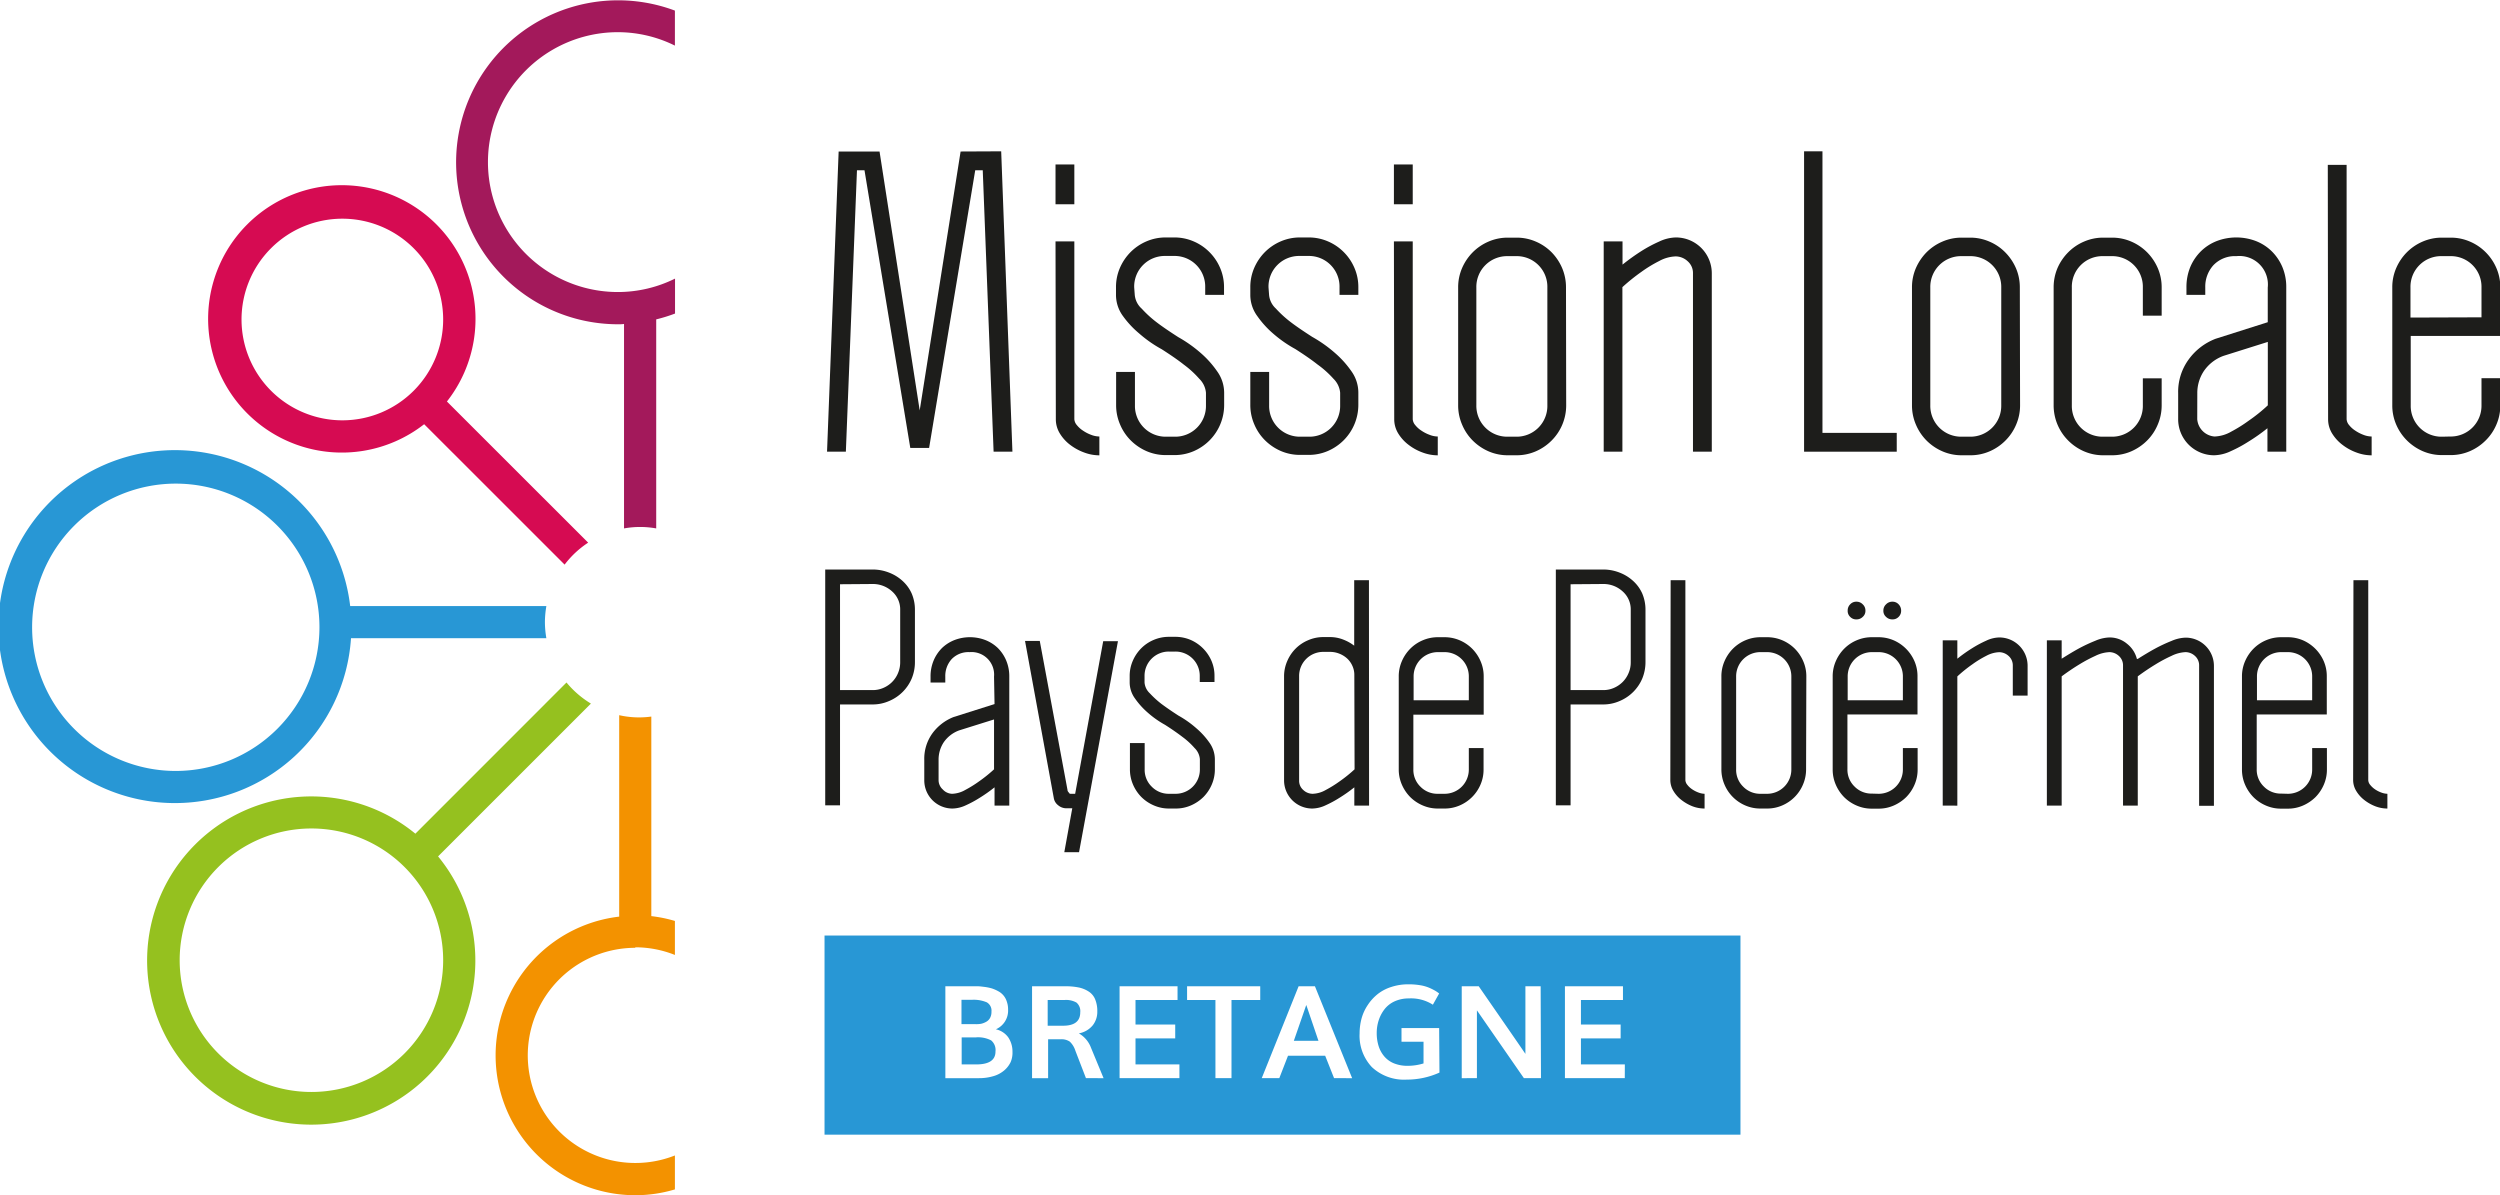 <svg xmlns="http://www.w3.org/2000/svg" viewBox="0 0 398.5 190.48"><defs><style>.cls-1{fill:#2897d5;}.cls-2{fill:#d60b52;}.cls-3{fill:#a3195b;}.cls-4{fill:#f39200;}.cls-5{fill:#95c11f;}.cls-6{fill:#1d1d1b;}</style></defs><g id="Calque_2" data-name="Calque 2"><g id="Calque_1-2" data-name="Calque 1"><path class="cls-1" d="M28,122.89A22.9,22.9,0,1,1,50.92,100,22.93,22.93,0,0,1,28,122.89M87.09,96.61H55.82a28.13,28.13,0,1,0,.13,5.12H87.09a15.33,15.33,0,0,1-.23-2.56,15.52,15.52,0,0,1,.23-2.56"/><path class="cls-2" d="M38.5,51A16.07,16.07,0,1,1,54.57,67,16.08,16.08,0,0,1,38.5,51M71.24,64a21.31,21.31,0,1,0-3.63,3.62L90,90a15,15,0,0,1,3.75-3.5Z"/><path class="cls-3" d="M98.47,5.13a20.5,20.5,0,0,1,9.11,2.14V1.69a25.82,25.82,0,1,0-9.11,50c.34,0,.66,0,1-.05V84.23a14.42,14.42,0,0,1,5.13,0V50.91a25.27,25.27,0,0,0,3-.93V44.41a20.5,20.5,0,0,1-9.11,2.14,20.71,20.71,0,0,1,0-41.42"/><path class="cls-4" d="M101.26,151a17.05,17.05,0,0,1,6.32,1.22v-5.42a22,22,0,0,0-3.76-.77V114.22A14.27,14.27,0,0,1,98.7,114v32.11a22.28,22.28,0,0,0,2.56,44.41,22,22,0,0,0,6.32-.93v-5.41a17.15,17.15,0,1,1-6.32-33.1"/><path class="cls-5" d="M70.64,153.06a21,21,0,1,1-21-21,21,21,0,0,1,21,21m23.55-40.91a15.28,15.28,0,0,1-3.89-3.36l-24.09,24.1a26.16,26.16,0,1,0,3.62,3.62Z"/><path class="cls-6" d="M159.59,24.12,161.38,72h-3l-1.73-44.86h-1.2l-7.35,44.26h-3l-7.3-44.26h-1.2L134.83,72h-3l1.85-47.85h6.52l6.4,41.27,6.52-41.27Z"/><path class="cls-6" d="M171.25,32.56h-3V26.22h3Zm-3,5.92h3V66.82a1.59,1.59,0,0,0,.39.93,4.13,4.13,0,0,0,1,.9,5.93,5.93,0,0,0,1.28.66,3.79,3.79,0,0,0,1.32.27v3a6.94,6.94,0,0,1-2.42-.45,8.47,8.47,0,0,1-2.25-1.23,6.57,6.57,0,0,1-1.64-1.82,4.3,4.3,0,0,1-.63-2.25Z"/><path class="cls-6" d="M180.88,47A3.35,3.35,0,0,0,182,49.21a17.85,17.85,0,0,0,2.39,2.18c1,.76,2.17,1.54,3.41,2.34a21.25,21.25,0,0,1,3.7,2.63A15.57,15.57,0,0,1,194,59.17a5.88,5.88,0,0,1,1.13,3.41v2a8,8,0,0,1-2.33,5.62,8.1,8.1,0,0,1-2.51,1.71,7.68,7.68,0,0,1-3.11.63h-1.32a7.68,7.68,0,0,1-3.11-.63,8.22,8.22,0,0,1-2.51-1.71,7.87,7.87,0,0,1-1.7-2.54,7.72,7.72,0,0,1-.63-3.08V59.29h3v5.32a4.9,4.9,0,0,0,5,5h1.32a4.9,4.9,0,0,0,5-5v-2a3.57,3.57,0,0,0-1.07-2.24,15.59,15.59,0,0,0-2.46-2.25c-1-.79-2.21-1.61-3.52-2.45a20,20,0,0,1-3.59-2.51A15.2,15.2,0,0,1,179,50.38,5.68,5.68,0,0,1,177.89,47v-1.2a7.68,7.68,0,0,1,.63-3.11,8.19,8.19,0,0,1,1.7-2.51,8,8,0,0,1,2.51-1.7,7.68,7.68,0,0,1,3.11-.63h1.32a7.68,7.68,0,0,1,3.11.63,7.9,7.9,0,0,1,2.51,1.7,8,8,0,0,1,1.7,2.51,7.68,7.68,0,0,1,.63,3.11V47h-3v-1.2a4.88,4.88,0,0,0-5-5h-1.32a4.88,4.88,0,0,0-5,5Z"/><path class="cls-6" d="M202.29,47a3.35,3.35,0,0,0,1.08,2.18,17.85,17.85,0,0,0,2.39,2.18c1,.76,2.17,1.54,3.41,2.34a21.25,21.25,0,0,1,3.7,2.63,15.57,15.57,0,0,1,2.52,2.81,5.88,5.88,0,0,1,1.13,3.41v2a8,8,0,0,1-2.33,5.62,8.1,8.1,0,0,1-2.51,1.71,7.68,7.68,0,0,1-3.11.63h-1.32a7.68,7.68,0,0,1-3.11-.63,8.22,8.22,0,0,1-2.51-1.71,7.87,7.87,0,0,1-1.7-2.54,7.72,7.72,0,0,1-.63-3.08V59.29h3v5.32a4.9,4.9,0,0,0,5,5h1.32a4.9,4.9,0,0,0,5-5v-2a3.57,3.57,0,0,0-1.07-2.24A15.59,15.59,0,0,0,210,58.09c-1-.79-2.21-1.61-3.52-2.45a20,20,0,0,1-3.59-2.51,15.2,15.2,0,0,1-2.48-2.75A5.68,5.68,0,0,1,199.3,47v-1.2a7.68,7.68,0,0,1,.63-3.11,8.19,8.19,0,0,1,1.7-2.51,8,8,0,0,1,2.51-1.7,7.68,7.68,0,0,1,3.11-.63h1.32a7.68,7.68,0,0,1,3.11.63,7.9,7.9,0,0,1,2.51,1.7,8,8,0,0,1,1.7,2.51,7.68,7.68,0,0,1,.63,3.11V47h-3v-1.2a4.88,4.88,0,0,0-5-5h-1.32a4.88,4.88,0,0,0-5,5Z"/><path class="cls-6" d="M225.19,32.56h-3V26.22h3Zm-3,5.92h3V66.82a1.59,1.59,0,0,0,.39.93,4.13,4.13,0,0,0,1,.9,6,6,0,0,0,1.29.66,3.7,3.7,0,0,0,1.31.27v3a7,7,0,0,1-2.42-.45,8.26,8.26,0,0,1-2.24-1.23,6.61,6.61,0,0,1-1.65-1.82,4.3,4.3,0,0,1-.63-2.25Z"/><path class="cls-6" d="M249.65,64.61a7.93,7.93,0,0,1-2.33,5.62,8.1,8.1,0,0,1-2.51,1.71,7.65,7.65,0,0,1-3.11.63h-1.32a7.68,7.68,0,0,1-3.11-.63,8.22,8.22,0,0,1-2.51-1.71,7.87,7.87,0,0,1-1.7-2.54,7.72,7.72,0,0,1-.63-3.08V45.83a7.68,7.68,0,0,1,.63-3.11,8.19,8.19,0,0,1,1.7-2.51,8,8,0,0,1,2.51-1.7,7.68,7.68,0,0,1,3.11-.63h1.32a7.65,7.65,0,0,1,3.11.63,7.9,7.9,0,0,1,2.51,1.7A8.22,8.22,0,0,1,249,42.72a7.85,7.85,0,0,1,.62,3.11Zm-3-18.78a4.88,4.88,0,0,0-5-5h-1.32a4.9,4.9,0,0,0-5,5V64.61a4.92,4.92,0,0,0,5,5h1.32a4.9,4.9,0,0,0,5-5Z"/><path class="cls-6" d="M255.63,72V38.48h3v3.7A33.2,33.2,0,0,1,261.67,40a21.83,21.83,0,0,1,2.79-1.49,6.52,6.52,0,0,1,2.66-.66,5.72,5.72,0,0,1,5.74,5.74V72h-3V43.62a2.5,2.5,0,0,0-.87-2,2.83,2.83,0,0,0-1.88-.75,5.9,5.9,0,0,0-2.66.75,20.77,20.77,0,0,0-2.79,1.7,30.59,30.59,0,0,0-3.05,2.45V72Z"/><path class="cls-6" d="M290.5,69h11.84v3H287.57V24.12h2.93Z"/><path class="cls-6" d="M322,64.61a7.72,7.72,0,0,1-.63,3.08,7.89,7.89,0,0,1-1.71,2.54,8,8,0,0,1-2.51,1.71,7.65,7.65,0,0,1-3.11.63h-1.31a7.62,7.62,0,0,1-3.11-.63,8.14,8.14,0,0,1-2.52-1.71,8,8,0,0,1-1.7-2.54,7.72,7.72,0,0,1-.63-3.08V45.83a7.68,7.68,0,0,1,.63-3.11,8.37,8.37,0,0,1,1.7-2.51,8,8,0,0,1,2.52-1.7,7.62,7.62,0,0,1,3.11-.63H314a7.65,7.65,0,0,1,3.11.63,7.79,7.79,0,0,1,2.51,1.7,8.22,8.22,0,0,1,1.71,2.51,7.68,7.68,0,0,1,.63,3.11Zm-3-18.78a4.9,4.9,0,0,0-5-5h-1.31a4.9,4.9,0,0,0-5,5V64.61a4.92,4.92,0,0,0,5,5H314a4.92,4.92,0,0,0,5-5Z"/><path class="cls-6" d="M341.57,60.31h3v4.3a7.72,7.72,0,0,1-.63,3.08,7.87,7.87,0,0,1-1.7,2.54,8.22,8.22,0,0,1-2.51,1.71,7.68,7.68,0,0,1-3.11.63h-1.32a7.65,7.65,0,0,1-3.11-.63,8.1,8.1,0,0,1-2.51-1.71,7.93,7.93,0,0,1-2.33-5.62V45.83a7.85,7.85,0,0,1,.62-3.11,8.22,8.22,0,0,1,1.71-2.51,7.9,7.9,0,0,1,2.51-1.7,7.65,7.65,0,0,1,3.11-.63h1.32a7.68,7.68,0,0,1,3.11.63,8,8,0,0,1,2.51,1.7,8.19,8.19,0,0,1,1.7,2.51,7.68,7.68,0,0,1,.63,3.11v4.49h-3V45.83a4.88,4.88,0,0,0-5-5h-1.32a4.88,4.88,0,0,0-5,5V64.61a4.9,4.9,0,0,0,5,5h1.32a4.9,4.9,0,0,0,5-5Z"/><path class="cls-6" d="M361.48,45.83a4.54,4.54,0,0,0-5-5,4.74,4.74,0,0,0-3.65,1.43,5.07,5.07,0,0,0-1.31,3.53V47h-3v-1.2a8.38,8.38,0,0,1,.62-3.26,7.76,7.76,0,0,1,1.71-2.51,7.5,7.5,0,0,1,2.51-1.61,8.77,8.77,0,0,1,6.22,0,7.5,7.5,0,0,1,2.51,1.61,7.76,7.76,0,0,1,1.71,2.51,8.2,8.2,0,0,1,.63,3.26V72h-3V68.26a29.11,29.11,0,0,1-3.05,2.15,21.1,21.1,0,0,1-2.78,1.5,6.52,6.52,0,0,1-2.66.66,5.74,5.74,0,0,1-5.74-5.75V62.7a8.74,8.74,0,0,1,1.68-5.41A9.51,9.51,0,0,1,353.17,54l8.31-2.64Zm-11.24,21A3,3,0,0,0,353,69.58a5.72,5.72,0,0,0,2.66-.78,22.43,22.43,0,0,0,2.78-1.74,26.19,26.19,0,0,0,3.05-2.45V54.5l-7.05,2.22a6.46,6.46,0,0,0-3.14,2.42,6.3,6.3,0,0,0-1.05,3.56Z"/><path class="cls-6" d="M371.05,26.28h3V66.82a1.59,1.59,0,0,0,.39.93,4.13,4.13,0,0,0,1,.9,6.17,6.17,0,0,0,1.28.66,3.79,3.79,0,0,0,1.32.27v3a6.94,6.94,0,0,1-2.42-.45,8.26,8.26,0,0,1-2.24-1.23,6.61,6.61,0,0,1-1.65-1.82,4.3,4.3,0,0,1-.63-2.25Z"/><path class="cls-6" d="M390.55,69.58a4.9,4.9,0,0,0,5-5v-4.3h3v4.3a7.65,7.65,0,0,1-.63,3.11,7.79,7.79,0,0,1-1.7,2.51,8.1,8.1,0,0,1-2.51,1.71,7.68,7.68,0,0,1-3.11.63h-1.32a7.68,7.68,0,0,1-3.11-.63,8.22,8.22,0,0,1-2.51-1.71,8,8,0,0,1-1.7-2.51,7.65,7.65,0,0,1-.63-3.11V45.83a7.68,7.68,0,0,1,.63-3.11,8.19,8.19,0,0,1,1.7-2.51,8,8,0,0,1,2.51-1.7,7.68,7.68,0,0,1,3.11-.63h1.32a7.68,7.68,0,0,1,3.11.63,7.9,7.9,0,0,1,2.51,1.7,8,8,0,0,1,1.7,2.51,7.68,7.68,0,0,1,.63,3.11v7.72H384.27V64.61a4.9,4.9,0,0,0,5,5Zm5-19V45.83a4.88,4.88,0,0,0-5-5h-1.32a4.88,4.88,0,0,0-5,5v4.79Z"/><path class="cls-6" d="M131.54,90.78h7.53a7.15,7.15,0,0,1,2.66.5,6.79,6.79,0,0,1,2.16,1.34,6,6,0,0,1,1.44,2,6.6,6.6,0,0,1,.51,2.61v8.28a6.82,6.82,0,0,1-.51,2.64,6.73,6.73,0,0,1-3.6,3.59,6.47,6.47,0,0,1-2.66.55H133.9v16.08h-2.36Zm2.36,2.35V110h5.17a4.16,4.16,0,0,0,1.74-.35,4.37,4.37,0,0,0,2.33-2.35,4.41,4.41,0,0,0,.35-1.72V97.27a3.83,3.83,0,0,0-1.29-3,4.53,4.53,0,0,0-3.13-1.18Z"/><path class="cls-6" d="M158.45,107.86a3.6,3.6,0,0,0-3.9-3.91,3.7,3.7,0,0,0-2.87,1.13,4,4,0,0,0-1,2.78v.94h-2.35v-.94a6.47,6.47,0,0,1,.49-2.57,6.19,6.19,0,0,1,1.34-2,6.05,6.05,0,0,1,2-1.27,6.87,6.87,0,0,1,4.89,0,6.05,6.05,0,0,1,2,1.27,6.19,6.19,0,0,1,1.34,2,6.47,6.47,0,0,1,.49,2.57v20.55h-2.35V125.5a23.73,23.73,0,0,1-2.4,1.69,17.63,17.63,0,0,1-2.19,1.18,5.22,5.22,0,0,1-2.09.51,4.49,4.49,0,0,1-4.52-4.51v-3.25a6.92,6.92,0,0,1,1.32-4.26,7.66,7.66,0,0,1,3.34-2.56l6.54-2.07Zm-8.84,16.51a2,2,0,0,0,.68,1.48,2.08,2.08,0,0,0,1.48.68,4.49,4.49,0,0,0,2.09-.61,18.69,18.69,0,0,0,2.19-1.36,22.29,22.29,0,0,0,2.4-1.93v-7.95l-5.55,1.74a5.13,5.13,0,0,0-2.47,1.9,5,5,0,0,0-.82,2.8Z"/><path class="cls-6" d="M163.39,102.17h2.35l4.42,23.75a.46.46,0,0,0,.1.28l.16.21a.24.24,0,0,0,.21.12h.75l4.47-24.32h2.35L172,135.84h-2.35l1.27-7H170a2,2,0,0,1-1.34-.49,1.8,1.8,0,0,1-.68-1.11Z"/><path class="cls-6" d="M182.44,108.8a2.64,2.64,0,0,0,.84,1.71,14.8,14.8,0,0,0,1.89,1.72c.81.6,1.7,1.21,2.68,1.84a16.45,16.45,0,0,1,2.91,2.07,12.12,12.12,0,0,1,2,2.21,4.6,4.6,0,0,1,.89,2.68v1.6a6.09,6.09,0,0,1-.49,2.42,6.44,6.44,0,0,1-1.34,2,6.59,6.59,0,0,1-2,1.34,6,6,0,0,1-2.44.49h-1a6,6,0,0,1-2.44-.49,6.35,6.35,0,0,1-2-1.34,6.44,6.44,0,0,1-1.34-2,6.09,6.09,0,0,1-.49-2.42v-4.19h2.35v4.19a3.73,3.73,0,0,0,1.13,2.77,3.76,3.76,0,0,0,2.77,1.13h1a3.86,3.86,0,0,0,3.9-3.9V121a2.8,2.8,0,0,0-.85-1.77,12,12,0,0,0-1.92-1.76c-.82-.63-1.75-1.27-2.78-1.93a15.47,15.47,0,0,1-2.82-2,12.32,12.32,0,0,1-1.95-2.17,4.37,4.37,0,0,1-.87-2.63v-.94a6,6,0,0,1,.49-2.45,6.43,6.43,0,0,1,1.34-2,6.21,6.21,0,0,1,2-1.35,6.15,6.15,0,0,1,2.44-.49h1a6.18,6.18,0,0,1,2.44.49,6.41,6.41,0,0,1,3.32,3.32,6,6,0,0,1,.49,2.45v.94h-2.35v-.94a3.86,3.86,0,0,0-3.9-3.91h-1a3.86,3.86,0,0,0-3.9,3.91Z"/><path class="cls-6" d="M218.23,128.41h-2.35V125.5a23.73,23.73,0,0,1-2.4,1.69,17.63,17.63,0,0,1-2.19,1.18,5.18,5.18,0,0,1-2.09.51,4.49,4.49,0,0,1-4.52-4.51V107.81a6.06,6.06,0,0,1,.5-2.42,6.33,6.33,0,0,1,1.34-2,6.19,6.19,0,0,1,2-1.34,6,6,0,0,1,2.44-.5h1a5.76,5.76,0,0,1,2.23.43,7,7,0,0,1,1.67.94V92.48h2.35Zm-2.35-20.84a3.38,3.38,0,0,0-.31-1.43,3.54,3.54,0,0,0-.84-1.18,4.09,4.09,0,0,0-1.25-.77,4,4,0,0,0-1.5-.28h-1a3.84,3.84,0,0,0-3.9,3.9v16.56a1.94,1.94,0,0,0,.68,1.57,2.18,2.18,0,0,0,1.48.59,4.46,4.46,0,0,0,2.09-.61,18.69,18.69,0,0,0,2.19-1.36,22.29,22.29,0,0,0,2.4-1.93Z"/><path class="cls-6" d="M230.23,126.53a3.86,3.86,0,0,0,3.9-3.9v-3.39h2.35v3.39a6,6,0,0,1-.49,2.44,6.32,6.32,0,0,1-3.32,3.32,6,6,0,0,1-2.44.49h-1a6,6,0,0,1-2.44-.49,6.35,6.35,0,0,1-2-1.34,6.47,6.47,0,0,1-1.34-2,6,6,0,0,1-.49-2.44V107.86a6,6,0,0,1,.49-2.45,6.43,6.43,0,0,1,1.34-2,6.21,6.21,0,0,1,2-1.35,6.15,6.15,0,0,1,2.44-.49h1a6.18,6.18,0,0,1,2.44.49,6.33,6.33,0,0,1,2,1.35,6.43,6.43,0,0,1,1.34,2,6,6,0,0,1,.49,2.45v6.06H225.29v8.71a3.73,3.73,0,0,0,1.13,2.77,3.76,3.76,0,0,0,2.77,1.13Zm3.9-14.91v-3.76a3.86,3.86,0,0,0-3.9-3.91h-1a3.86,3.86,0,0,0-3.9,3.91v3.76Z"/><path class="cls-6" d="M248,90.78h7.52a7.15,7.15,0,0,1,2.66.5,6.79,6.79,0,0,1,2.16,1.34,6,6,0,0,1,1.44,2,6.6,6.6,0,0,1,.51,2.61v8.28a6.82,6.82,0,0,1-.51,2.64,6.73,6.73,0,0,1-3.6,3.59,6.47,6.47,0,0,1-2.66.55h-5.17v16.08H248Zm2.35,2.35V110h5.17a4.16,4.16,0,0,0,1.74-.35,4.49,4.49,0,0,0,1.39-.94,4.35,4.35,0,0,0,.94-1.41,4.24,4.24,0,0,0,.35-1.72V97.27a3.83,3.83,0,0,0-1.29-3,4.51,4.51,0,0,0-3.13-1.18Z"/><path class="cls-6" d="M266.3,92.48h2.35v31.89a1.29,1.29,0,0,0,.31.73,3.15,3.15,0,0,0,.75.7,4.58,4.58,0,0,0,1,.52,3,3,0,0,0,1,.21v2.35a5.45,5.45,0,0,1-1.91-.35,7,7,0,0,1-1.76-1,5.19,5.19,0,0,1-1.29-1.44,3.35,3.35,0,0,1-.5-1.76Z"/><path class="cls-6" d="M287.89,122.63a6.09,6.09,0,0,1-.49,2.42,6.26,6.26,0,0,1-3.32,3.34,6,6,0,0,1-2.44.49h-1a6,6,0,0,1-2.44-.49,6.26,6.26,0,0,1-3.32-3.34,6.09,6.09,0,0,1-.49-2.42V107.86a6,6,0,0,1,.49-2.45,6.43,6.43,0,0,1,1.34-2,6.33,6.33,0,0,1,2-1.35,6.15,6.15,0,0,1,2.44-.49h1a6.18,6.18,0,0,1,2.44.49,6.33,6.33,0,0,1,2,1.35,6.43,6.43,0,0,1,1.34,2,6,6,0,0,1,.49,2.45Zm-2.35-14.77a3.86,3.86,0,0,0-3.9-3.91h-1a3.86,3.86,0,0,0-3.9,3.91v14.77a3.73,3.73,0,0,0,1.13,2.77,3.76,3.76,0,0,0,2.77,1.13h1a3.86,3.86,0,0,0,3.9-3.9Z"/><path class="cls-6" d="M299.42,126.53a3.86,3.86,0,0,0,3.9-3.9v-3.39h2.35v3.39a6,6,0,0,1-.49,2.44,6.47,6.47,0,0,1-1.34,2,6.59,6.59,0,0,1-2,1.34,6,6,0,0,1-2.44.49h-1a6,6,0,0,1-2.44-.49,6.35,6.35,0,0,1-2-1.34,6.47,6.47,0,0,1-1.34-2,6,6,0,0,1-.49-2.44V107.86a6,6,0,0,1,.49-2.45,6.43,6.43,0,0,1,1.34-2,6.21,6.21,0,0,1,2-1.35,6.15,6.15,0,0,1,2.44-.49h1a6.18,6.18,0,0,1,2.44.49,6.41,6.41,0,0,1,3.32,3.32,6,6,0,0,1,.49,2.45v6.06H294.48v8.71a3.73,3.73,0,0,0,1.13,2.77,3.76,3.76,0,0,0,2.77,1.13Zm3.9-14.91v-3.76a3.86,3.86,0,0,0-3.9-3.91h-1a3.86,3.86,0,0,0-3.9,3.91v3.76Zm-6.4-13.29a1.25,1.25,0,0,0,.43-1,1.33,1.33,0,0,0-.43-1,1.35,1.35,0,0,0-1-.42,1.3,1.3,0,0,0-1,.42,1.37,1.37,0,0,0-.4,1,1.29,1.29,0,0,0,.4,1,1.31,1.31,0,0,0,1,.4A1.37,1.37,0,0,0,296.92,98.33Zm5.72,0a1.33,1.33,0,0,0,.4-1,1.42,1.42,0,0,0-.4-1,1.3,1.3,0,0,0-1-.42,1.35,1.35,0,0,0-1,.42,1.33,1.33,0,0,0-.43,1,1.25,1.25,0,0,0,.43,1,1.37,1.37,0,0,0,1,.4A1.31,1.31,0,0,0,302.64,98.33Z"/><path class="cls-6" d="M309.67,128.41V102.07H312V105a23.84,23.84,0,0,1,2.4-1.7,17.57,17.57,0,0,1,2.19-1.17,5.08,5.08,0,0,1,2.09-.52,4.51,4.51,0,0,1,4.52,4.52v4.75h-2.36v-4.75a2,2,0,0,0-.68-1.58,2.23,2.23,0,0,0-1.48-.59,4.69,4.69,0,0,0-2.09.59,16.23,16.23,0,0,0-2.19,1.34,22.29,22.29,0,0,0-2.4,1.93v20.6Z"/><path class="cls-6" d="M338.41,128.41V106.12a2,2,0,0,0-.68-1.58,2.25,2.25,0,0,0-1.48-.59,5.61,5.61,0,0,0-2.24.59,23.45,23.45,0,0,0-2.52,1.34c-.94.57-1.89,1.21-2.86,1.93v20.6h-2.36V102.07h2.36V105c1-.63,1.92-1.19,2.86-1.7a26.15,26.15,0,0,1,2.52-1.17,6.1,6.1,0,0,1,2.24-.52,4.29,4.29,0,0,1,2.79,1,4.46,4.46,0,0,1,1.58,2.42h.14c1-.63,1.93-1.19,2.87-1.7a25.08,25.08,0,0,1,2.52-1.17,6.05,6.05,0,0,1,2.23-.52,4.51,4.51,0,0,1,4.52,4.52v22.29h-2.36V106.12a2,2,0,0,0-.68-1.58,2.23,2.23,0,0,0-1.48-.59,5.57,5.57,0,0,0-2.23.59,22.54,22.54,0,0,0-2.52,1.34c-.94.57-1.9,1.21-2.87,1.93v20.6Z"/><path class="cls-6" d="M364.66,126.53a3.86,3.86,0,0,0,3.9-3.9v-3.39h2.35v3.39a6,6,0,0,1-.49,2.44,6.47,6.47,0,0,1-1.34,2,6.59,6.59,0,0,1-2,1.34,6,6,0,0,1-2.44.49h-1a6,6,0,0,1-2.44-.49,6.35,6.35,0,0,1-2-1.34,6.47,6.47,0,0,1-1.34-2,6,6,0,0,1-.49-2.44V107.86a6,6,0,0,1,.49-2.45,6.43,6.43,0,0,1,1.34-2,6.21,6.21,0,0,1,2-1.35,6.15,6.15,0,0,1,2.44-.49h1a6.18,6.18,0,0,1,2.44.49,6.41,6.41,0,0,1,3.32,3.32,6,6,0,0,1,.49,2.45v6.06H359.72v8.71a3.73,3.73,0,0,0,1.13,2.77,3.76,3.76,0,0,0,2.77,1.13Zm3.9-14.91v-3.76a3.86,3.86,0,0,0-3.9-3.91h-1a3.86,3.86,0,0,0-3.9,3.91v3.76Z"/><path class="cls-6" d="M375.14,92.48h2.36v31.89a1.27,1.27,0,0,0,.3.73,3.58,3.58,0,0,0,.75.7,4.44,4.44,0,0,0,1,.52,3,3,0,0,0,1,.21v2.35a5.35,5.35,0,0,1-1.9-.35,6.87,6.87,0,0,1-1.77-1,5.19,5.19,0,0,1-1.29-1.44,3.35,3.35,0,0,1-.5-1.76Z"/><path class="cls-1" d="M131.43,149.12v31.75h146V149.12Zm29.67,20.17a4.06,4.06,0,0,1-1,1.31,4.61,4.61,0,0,1-1.69.92,8,8,0,0,1-2.38.34h-5.34V157.21h4l1.14,0c.33,0,.72.06,1.15.11a7.56,7.56,0,0,1,1.14.24,5.76,5.76,0,0,1,1,.44,2.79,2.79,0,0,1,1.36,1.64,3.77,3.77,0,0,1,.21,1.3,3.25,3.25,0,0,1-1.95,3.13,3.31,3.31,0,0,1,2,1.32,4.09,4.09,0,0,1,.65,2.31A3.78,3.78,0,0,1,161.1,169.29Zm12,2.57-1.68-4.36a3.42,3.42,0,0,0-.89-1.46,2.36,2.36,0,0,0-1.46-.38h-2v6.2h-2.56V157.21h5.28a10.56,10.56,0,0,1,2.09.18,4.63,4.63,0,0,1,1.59.62,2.68,2.68,0,0,1,1.08,1.24,4.93,4.93,0,0,1,.36,2,3.46,3.46,0,0,1-.73,2.19,3.72,3.72,0,0,1-2.21,1.28,4.45,4.45,0,0,1,1.94,2.3l2,4.84Zm14.9,0h-9.54V157.21h9.24v2.19H181v3.91h6.33v2.21H181v4.14h7Zm12.88-12.46h-4.58v12.46h-2.56V159.4h-4.52v-2.19h11.66Zm11.77,12.46-1.42-3.58h-5.92l-1.39,3.58h-2.8L207,157.21h2.6l5.93,14.65Zm16.8-.89a12.6,12.6,0,0,1-5.22,1.12,7.49,7.49,0,0,1-5.56-2,7.29,7.29,0,0,1-1.95-5.35,9.29,9.29,0,0,1,.32-2.42,7.32,7.32,0,0,1,1-2.15,7.46,7.46,0,0,1,1.56-1.71,6.74,6.74,0,0,1,2.18-1.14,8.6,8.6,0,0,1,2.74-.42,11,11,0,0,1,1.89.15,6.26,6.26,0,0,1,1.45.42,9.22,9.22,0,0,1,.9.45,5.72,5.72,0,0,1,.64.44l-1,1.79a6.45,6.45,0,0,0-3.84-1,5.36,5.36,0,0,0-2.27.47,4.28,4.28,0,0,0-1.61,1.27,5.8,5.8,0,0,0-.92,1.76,6.47,6.47,0,0,0-.31,2,6.79,6.79,0,0,0,.31,2.12,4.76,4.76,0,0,0,.92,1.65,4,4,0,0,0,1.55,1.09,5.69,5.69,0,0,0,2.18.38,8.53,8.53,0,0,0,2.5-.38v-3.46H223.4v-2.18h6Zm16.18.89h-2.72l-7.49-10.81v10.81H233V157.21h2.71q7,10.11,7.44,10.78V157.21h2.43Zm13.36,0h-9.54V157.21h9.25v2.19H252v3.91h6.33v2.21H252v4.14H259Z"/><path class="cls-1" d="M206.24,165.9h3.92q-1.16-3.43-1.94-5.71Z"/><path class="cls-1" d="M155.53,165.36h-2.24v4.31h2.31c2.05,0,3.08-.68,3.08-2.06a2,2,0,0,0-.69-1.77A4.5,4.5,0,0,0,155.53,165.36Z"/><path class="cls-1" d="M156.39,163.19a3,3,0,0,0,.82-.32,1.58,1.58,0,0,0,.61-.62,2,2,0,0,0,.22-1,1.52,1.52,0,0,0-.75-1.48,5.31,5.31,0,0,0-2.38-.4h-1.65v3.88h2.18A4.65,4.65,0,0,0,156.39,163.19Z"/><path class="cls-1" d="M171.59,159.81a3.35,3.35,0,0,0-1.89-.41H167v4.1h2.45c1.82,0,2.74-.71,2.74-2.13A1.78,1.78,0,0,0,171.59,159.81Z"/></g></g></svg>